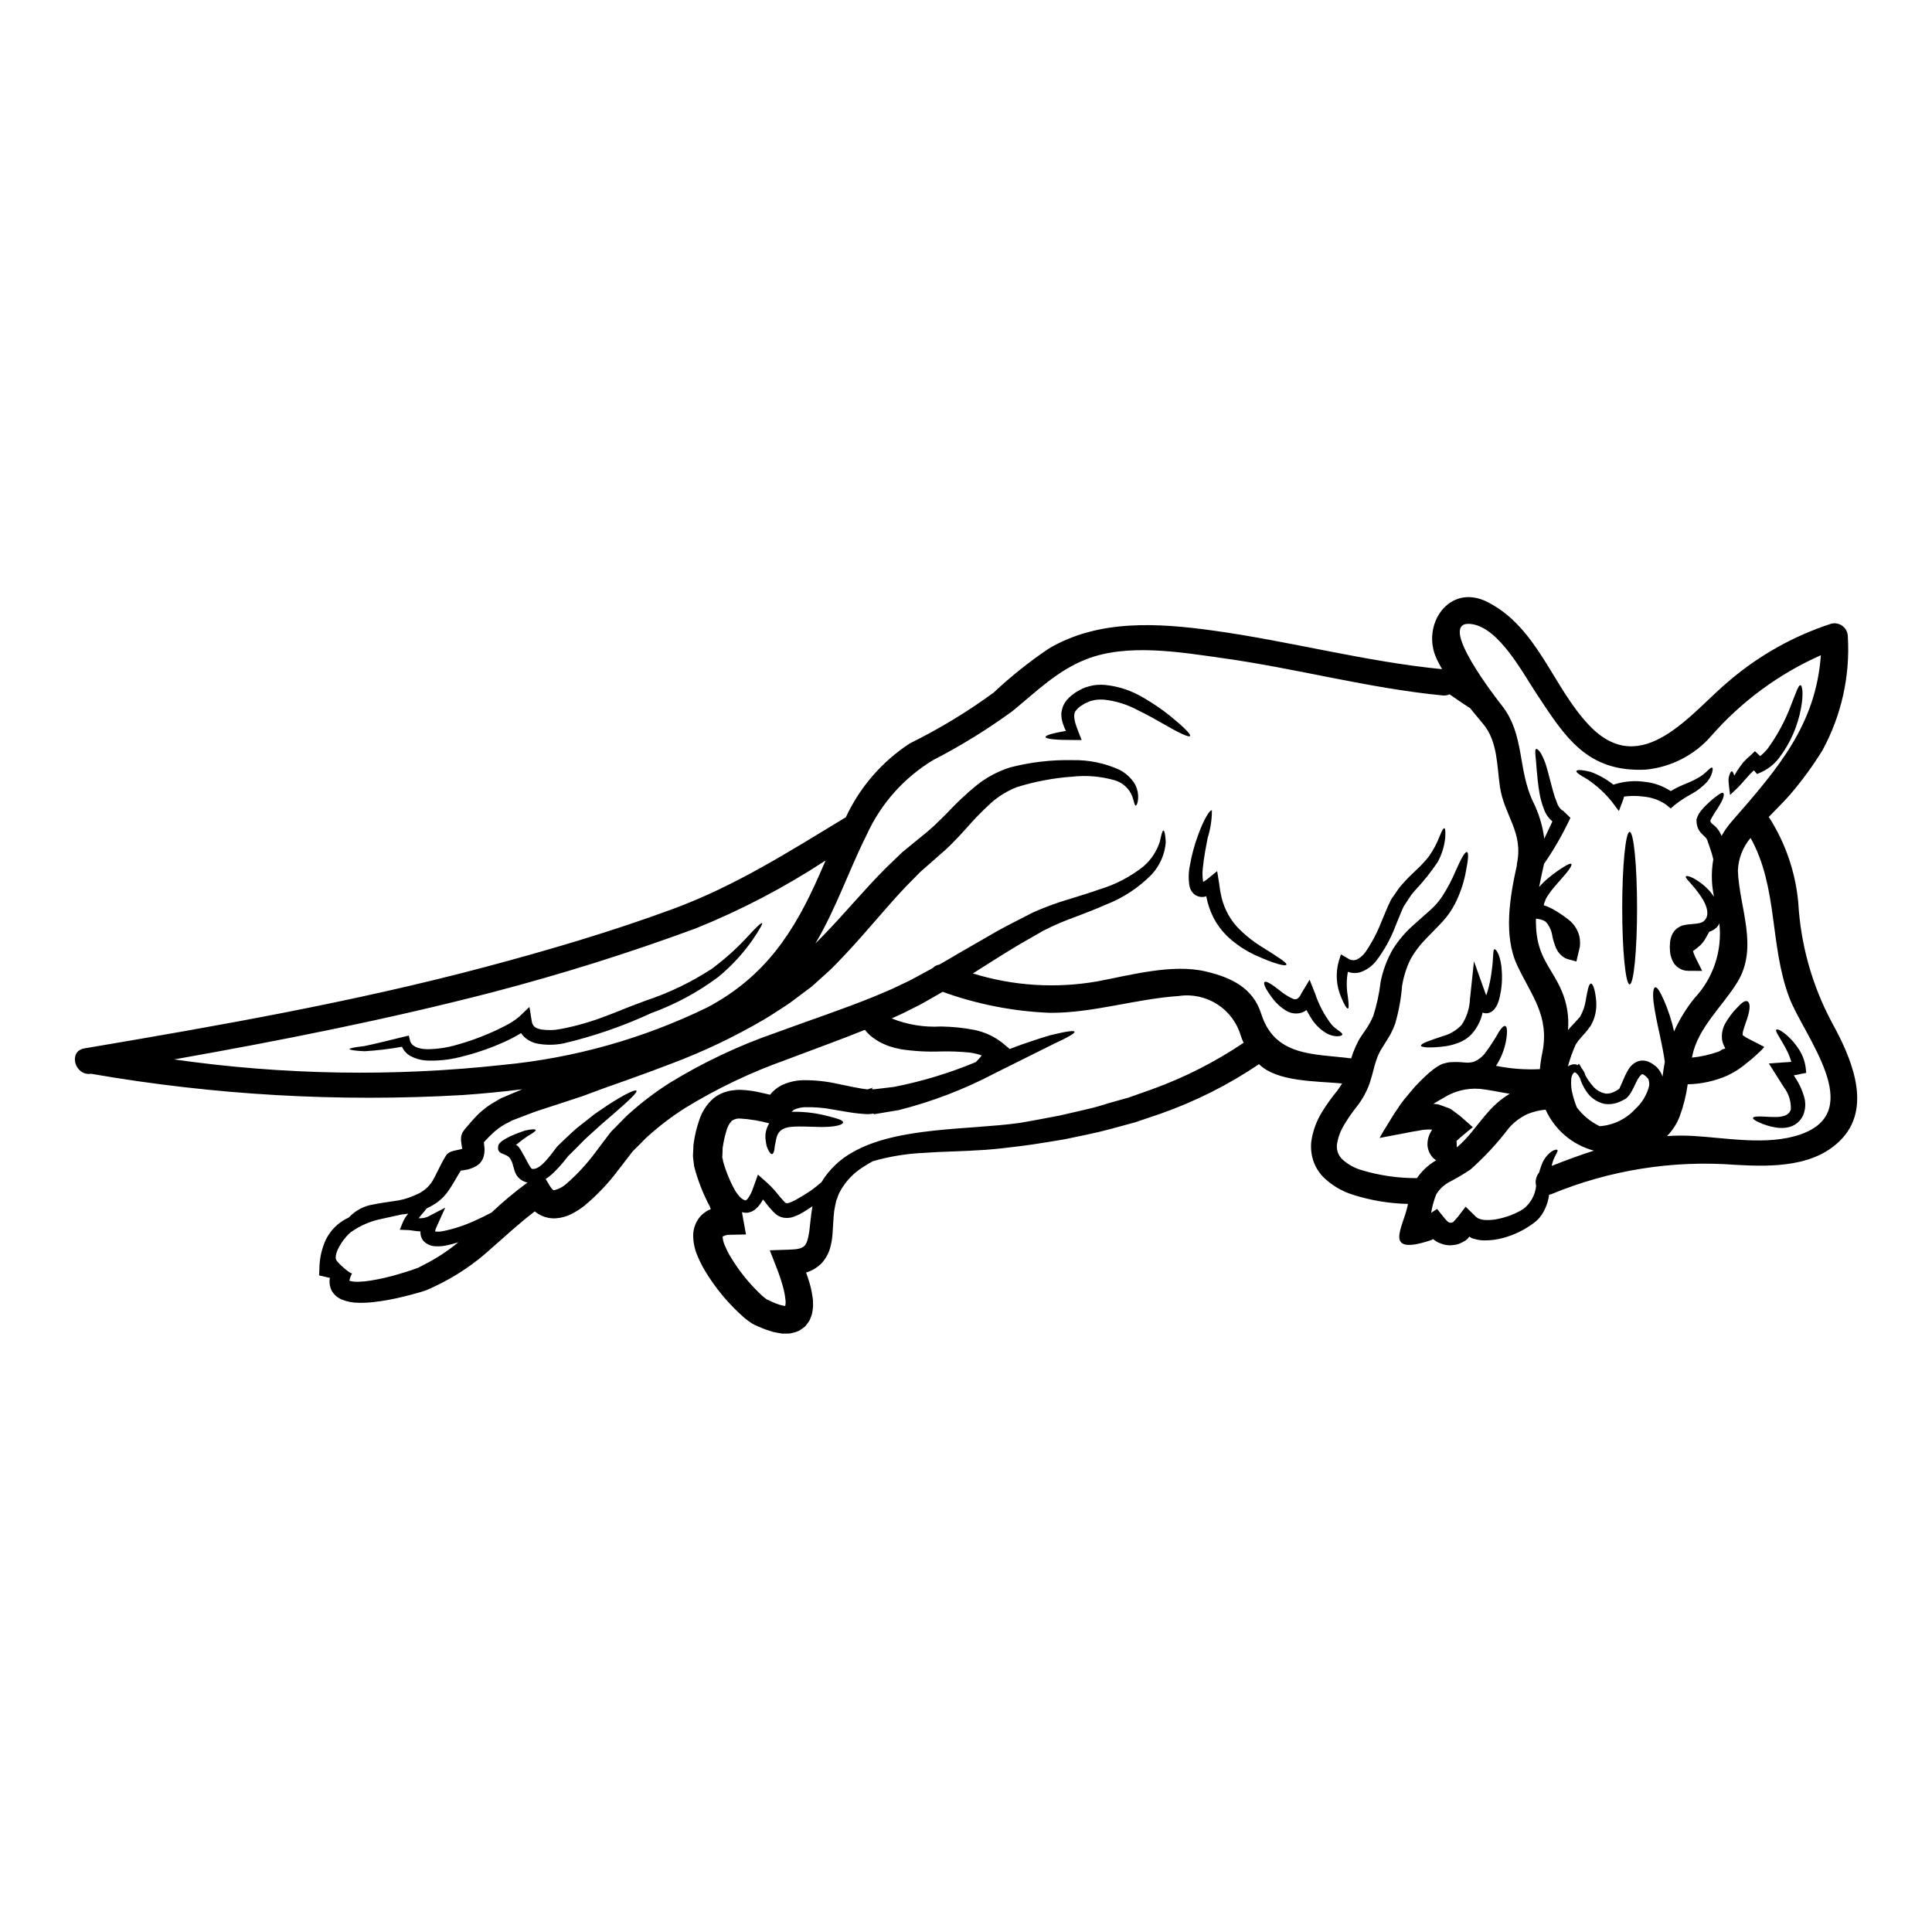 <?xml version="1.0" encoding="UTF-8"?>
<!-- Uploaded to: SVG Find, www.svgfind.com, Generator: SVG Find Mixer Tools -->
<svg fill="#000000" width="800px" height="800px" version="1.1" viewBox="144 144 512 512" xmlns="http://www.w3.org/2000/svg">
 <g>
  <path d="m601.16 421.7c0-0.023 0-0.023-0.023-0.047-0.379-0.645-0.637-1.352-0.766-2.09-0.203-1.559 0.125-3.144 0.926-4.5 0.785-1.348 1.723-2.602 2.789-3.734 1.461-1.602 2.273-2.203 2.926-1.996 0.648 0.207 0.926 1.371 0.277 3.711-0.277 1.137-0.926 2.598-1.301 4.016-0.207 0.695-0.207 1.348-0.066 1.371 0.066 0 0 0 0.09 0.023h0.023l0.23 0.184c0.324 0.227 0.664 0.426 1.02 0.602 1.371 0.695 2.785 1.441 4.269 2.203-0.254 0.281-0.512 0.582-0.762 0.859l-1.18 1.113h-0.004c-0.848 0.805-1.738 1.562-2.668 2.273-1.559 1.34-3.293 2.465-5.152 3.344-3.324 1.453-6.902 2.242-10.531 2.32-0.402 2.914-1.117 5.777-2.137 8.539-0.754 1.934-1.891 3.695-3.344 5.176 2.231-0.145 4.461-0.16 6.691-0.047 9.023 0.512 19.887 2.644 28.633-0.371 17.82-6.129 0.906-26.109-2.949-36.34-5.242-13.969-2.898-29.051-10.234-42.254h0.004c-2.055 2.43-3.242 5.477-3.363 8.66 0.348 9.812 5.57 20.277-0.141 29.582-3.848 6.297-10.508 12.113-11.949 19.586h-0.004c-0.035 0.129-0.059 0.262-0.07 0.395 2.344-0.238 4.648-0.754 6.871-1.531 0.648-0.184 0.812-0.484 1.367-0.738 0.188-0.047 0.141 0 0.23-0.023 0.09-0.023 0.141-0.047 0.207-0.07l0.141-0.047c0-0.023 0-0.043-0.023-0.043l0.004-0.004c0-0.043-0.012-0.086-0.031-0.121zm-77.344 14.852v-0.004c0.043 0.004 0.082-0.004 0.121-0.023 0.488 0.039 0.977 0.105 1.457 0.211l1.508 0.559c0.512 0.184 1.023 0.348 1.512 0.578l1.227 0.906h0.004c0.859 0.594 1.672 1.25 2.434 1.965 0.742 0.648 1.484 1.305 2.227 1.969-1.395 1.18-3.016 2.418-4.293 3.644l0.07 1.715v0.004c1.406-1.211 2.695-2.547 3.856-3.992 1.461-1.738 2.902-3.711 4.777-5.777 1.559-1.738 3.363-3.231 5.363-4.434-3.203-0.555-5.824-1.113-8.031-1.324v0.004c-3.379-0.246-6.742 0.617-9.586 2.457-1.02 0.566-1.875 1.051-2.644 1.539zm-158.72 28.215-0.023 0.137c-0.23 1.785-0.254 3.762-0.441 6.059-0.086 1.281-0.305 2.547-0.648 3.781-0.453 1.586-1.289 3.039-2.438 4.223-1.121 1.047-2.469 1.824-3.934 2.277 0.301 0.812 0.602 1.648 0.859 2.531h-0.004c0.379 1.227 0.656 2.484 0.836 3.758 0.273 1.602 0.219 3.246-0.16 4.824-0.16 0.516-0.352 1.02-0.582 1.508-0.336 0.551-0.707 1.074-1.113 1.574-0.508 0.438-1.051 0.832-1.625 1.184-0.523 0.262-1.074 0.457-1.648 0.578-0.496 0.148-1.012 0.219-1.531 0.207-0.465 0.023-0.953 0-1.414 0-0.789-0.137-1.574-0.254-2.297-0.418l-2.137-0.695c-0.715-0.254-1.133-0.484-1.738-0.715l-0.812-0.352-0.113-0.047-0.395-0.207-0.301-0.16v-0.004c-0.199-0.113-0.395-0.238-0.582-0.371-0.613-0.414-1.199-0.863-1.762-1.344-4.055-3.582-7.535-7.766-10.312-12.402-0.746-1.266-1.402-2.582-1.969-3.938-0.695-1.645-1.074-3.406-1.113-5.195-0.027-1.949 0.676-3.836 1.965-5.293 0.457-0.48 0.973-0.902 1.531-1.254 0.367-0.227 0.754-0.422 1.16-0.578l-0.207-0.625h-0.004c-1.805-3.383-3.207-6.961-4.18-10.672l-0.23-1.832-0.09-0.906 0.023-0.648 0.066-1.301 0.023-0.648 0.023-0.328s0.047-0.465 0.047-0.488l0.023-0.09 0.023-0.188v0.004c0.281-1.934 0.738-3.836 1.371-5.684 0.699-2.305 2.027-4.371 3.836-5.965 1.07-0.875 2.324-1.504 3.668-1.832 0.59-0.184 1.195-0.289 1.812-0.324 0.551-0.074 1.109-0.105 1.668-0.094 1.895 0.07 3.777 0.336 5.617 0.789 0.762 0.16 1.508 0.324 2.227 0.508 0.773-0.98 1.738-1.793 2.832-2.391 1.824-0.91 3.832-1.41 5.871-1.461 3.18-0.035 6.348 0.309 9.445 1.02l4.086 0.836c1.301 0.281 2.621 0.465 3.543 0.582 0.23 0.043 0.625-0.281 0.949-0.254v-0.004c0.18-0.102 0.367-0.195 0.559-0.277 0.07 0-0.488 0.328-0.23 0.305l0.023 0.137 0.113 0.07h0.23l1.859-0.207c1.227-0.164 2.438-0.305 3.644-0.441 7.41-1.465 14.652-3.664 21.625-6.57l1.09-1.18c0.094-0.117 0.254-0.328 0.441-0.582v-0.004c-0.996-0.34-2.023-0.586-3.062-0.738-2.598-0.27-5.211-0.371-7.82-0.305-3.543 0.133-7.094-0.07-10.598-0.602-1.078-0.211-2.137-0.492-3.18-0.836-0.555-0.184-1.113-0.488-1.668-0.715v-0.004c-0.582-0.25-1.133-0.562-1.648-0.93-1.145-0.695-2.148-1.59-2.969-2.644-6.801 2.734-13.855 5.266-21.004 7.981v0.004c-9.262 3.297-18.156 7.539-26.543 12.668-3.484 2.203-6.777 4.695-9.84 7.449-0.789 0.648-1.441 1.418-2.156 2.113l-1.969 1.949c-1.301 1.668-2.574 3.316-3.824 4.965l-0.004-0.004c-2.652 3.559-5.723 6.781-9.141 9.609-0.996 0.77-2.062 1.445-3.184 2.019-1.359 0.707-2.852 1.117-4.383 1.207-1.871 0.07-3.711-0.512-5.199-1.648-0.09-0.07-0.137-0.137-0.23-0.207-3.938 2.973-7.609 6.402-11.391 9.699l-0.004-0.004c-4.504 4.164-9.625 7.606-15.176 10.211-0.719 0.328-1.25 0.625-2.09 0.953s-1.438 0.465-2.109 0.672c-1.371 0.395-2.691 0.742-4.016 1.066-2.602 0.648-5.246 1.129-7.91 1.441-1.34 0.156-2.691 0.219-4.039 0.184-1.555 0.008-3.094-0.301-4.527-0.902-1.039-0.453-1.914-1.215-2.504-2.184-0.531-0.992-0.734-2.133-0.582-3.25 0.023-0.09 0.047-0.16 0.07-0.25-0.328-0.07-0.648-0.117-1.023-0.23l-1.855-0.441 0.066-1.785 0.004-0.004c0.023-2.586 0.578-5.137 1.625-7.5 1.012-2.129 2.602-3.93 4.594-5.195 0.535-0.328 1.047-0.602 1.574-0.859v0.004c1.727-1.859 4.035-3.082 6.547-3.461 1.625-0.348 3.414-0.578 5.266-0.859 1.879-0.215 3.719-0.707 5.453-1.461 0.488-0.23 1.02-0.488 1.574-0.719 0.441-0.254 0.715-0.512 1.113-0.742h0.004c0.762-0.57 1.426-1.262 1.965-2.043 1.113-1.645 2.133-4.359 3.734-6.957l0.004-0.004c0.102-0.184 0.227-0.355 0.367-0.512 0.109-0.109 0.227-0.211 0.352-0.301l0.23-0.137 0.004-0.004c0.145-0.098 0.301-0.184 0.461-0.254l0.184-0.047c0.281-0.113 0.418-0.137 0.555-0.184l0.672-0.137 1.047-0.23 0.004-0.004c0.18-0.043 0.359-0.098 0.531-0.164-0.164-0.754-0.277-1.523-0.336-2.293 0-0.184 0-0.395 0.02-0.695 0.016-0.148 0.039-0.297 0.07-0.441 0.047-0.184 0.117-0.395 0.184-0.578 0.09-0.254 0.223-0.492 0.395-0.699 0.074-0.129 0.16-0.254 0.25-0.367l0.094-0.094 0.184-0.23 0.816-0.953c0.531-0.625 1.043-1.25 1.762-1.969l0.004-0.004c0.648-0.727 1.363-1.395 2.133-1.996 0.758-0.648 1.574-1.23 2.438-1.738l1.25-0.742 0.648-0.371 0.328-0.184 0.051-0.039 0.301-0.137 0.164-0.047c0.812-0.352 1.645-0.719 2.481-1.066 0.836-0.348 1.762-0.742 2.668-1.113-5.43 0.672-10.766 1.18-15.871 1.531-32.906 1.895-65.922 0-98.398-5.641-4.328 0.648-6.172-5.988-1.785-6.727 35.598-6.012 71.262-12.277 106.19-21.559 16.824-4.481 33.531-9.398 49.84-15.41 16.57-6.125 30.586-15.105 45.598-24.18v0.004c0.055-0.02 0.109-0.043 0.16-0.074 3.707-7.992 9.586-14.785 16.965-19.605 7.754-3.828 15.168-8.316 22.16-13.414 4.566-4.293 9.469-8.211 14.664-11.715 13.25-7.82 28.938-6.801 43.691-4.758 20.281 2.805 40.125 8.215 60.543 10.211-0.488-0.859-0.977-1.738-1.395-2.644-4.328-8.98 3.246-20.324 13.434-15.152 13.344 6.801 17.219 22.434 26.895 32.625 14.133 14.957 27.359-3.758 37.457-11.996v-0.004c7.867-6.637 16.941-11.688 26.727-14.875 1.051-0.266 2.16-0.035 3.019 0.617 0.855 0.656 1.371 1.668 1.391 2.75 0.637 10.512-1.703 20.988-6.75 30.234-2.535 4.098-5.383 7.992-8.52 11.652-1.531 1.785-3.617 3.801-5.707 5.988 0.07 0.09 0.137 0.16 0.207 0.25h0.004c4.289 6.766 6.91 14.457 7.637 22.434 0.625 11.105 3.664 21.938 8.902 31.75 4.723 8.566 10.789 21.723 2.902 30.539-7.012 7.844-18.727 7.75-28.449 7.191h-0.004c-16.633-1.277-33.336 1.379-48.754 7.754-0.23 0.066-0.441 0.137-0.648 0.184-0.047 0.301-0.07 0.602-0.137 0.949h-0.004c-0.246 1.18-0.66 2.32-1.23 3.387-0.324 0.621-0.711 1.203-1.156 1.742-0.496 0.566-1.059 1.074-1.672 1.512-2.371 1.742-5.039 3.039-7.875 3.824-1.723 0.48-3.504 0.707-5.293 0.672-1.086-0.039-2.156-0.254-3.176-0.625l-0.441-0.281v-0.23l-0.094 0.188c-0.07-0.023-0.137 0.137-0.184 0.113-0.137 0.117 0 0.137-0.535 0.578v0.004c-0.102 0.117-0.219 0.219-0.348 0.301l-0.953 0.512c-0.652 0.355-1.371 0.574-2.109 0.652-0.781 0.137-1.586 0.121-2.363-0.047-0.746-0.176-1.473-0.438-2.156-0.789-0.273-0.172-0.535-0.355-0.785-0.559-0.094-0.09-0.07-0.047-0.117-0.07l-0.113-0.113h-0.004c-0.07 0.059-0.148 0.113-0.23 0.16l-0.117 0.07-0.719 0.254c-12.098 3.848-6.996-3.391-5.723-9.055 0.043-0.203 0.109-0.473 0.152-0.734l-0.004 0.004c-4.961-0.109-9.887-0.93-14.617-2.438-2.961-0.93-5.66-2.547-7.871-4.723-1.203-1.25-2.109-2.758-2.644-4.41-0.5-1.605-0.668-3.293-0.488-4.965 0.395-2.769 1.355-5.422 2.828-7.797 1.23-2.008 2.606-3.922 4.109-5.734 0.441-0.625 0.859-1.25 1.227-1.855-7.008-0.652-17.262-0.395-22.023-5.117l0.004 0.004c-8.086 5.465-16.836 9.867-26.035 13.109-2.316 0.789-4.57 1.555-6.773 2.293-2.227 0.605-4.41 1.207-6.547 1.785-2.137 0.578-4.223 1.066-6.262 1.488-2.039 0.422-4.016 0.836-5.965 1.25-3.879 0.625-7.566 1.273-11.047 1.715-3.484 0.441-6.727 0.836-9.883 1.066-6.266 0.441-11.555 0.441-16.082 0.789l-0.004 0.004c-4.664 0.191-9.289 0.938-13.773 2.231-0.93 0.512-1.832 1.066-2.754 1.668h-0.004c-2.606 1.668-4.719 4-6.125 6.754-0.324 0.695-0.488 1.371-0.789 2.043l-0.305 1.438-0.137 0.742s-0.066 0.332-0.066 0.379zm231.38-98.086-0.07-0.094c-0.184-0.508-0.418-0.672-1.301-1.508-0.523-0.48-0.93-1.074-1.18-1.738-0.234-0.629-0.344-1.297-0.328-1.969l-0.023-0.184 0.047-0.117v-0.004c0.148-0.5 0.352-0.98 0.605-1.438 0.23-0.305 0.441-0.629 0.672-0.906v0.004c0.387-0.484 0.805-0.941 1.254-1.371 0.676-0.672 1.391-1.309 2.133-1.906 1.203-0.906 1.996-1.531 2.344-1.324 0.348 0.207 0.254 1.207-0.625 2.715-0.395 0.742-0.93 1.574-1.508 2.438-0.254 0.441-0.559 0.906-0.836 1.371-0.117 0.23-0.23 0.441-0.352 0.672l0.004 0.004c-0.031 0.051-0.055 0.105-0.07 0.16 0.051 0.324 0.227 0.617 0.484 0.816 0.98 0.691 1.766 1.625 2.277 2.711l0.117 0.254 0.09 0.281c0.793-1.406 1.727-2.723 2.789-3.938 12.344-14.109 22.207-25.586 23.555-43.973h-0.004c-11.133 4.938-21.059 12.246-29.074 21.418-4.449 5.098-10.691 8.289-17.43 8.91-15.523 0.695-21.254-8.66-28.82-20.074-3.621-5.434-9.91-17.477-17.195-18.5-10.141-1.441 7.148 20.535 8.055 21.672 5.965 7.684 4.109 16.73 8.121 25.25h-0.004c1.582 3.117 2.613 6.484 3.043 9.953 0.672-1.441 1.391-2.973 2.156-4.574-1.098-0.934-1.91-2.16-2.34-3.539-0.469-1.227-0.82-2.492-1.047-3.785-0.418-2.363-0.602-4.457-0.762-6.195-0.207-3.504-0.625-5.336-0.207-5.66 0.184-0.164 0.762 0.207 1.324 1.137l-0.004 0.004c0.703 1.262 1.242 2.609 1.602 4.008 0.508 1.719 0.973 3.738 1.574 5.902v0.004c0.285 1.07 0.641 2.125 1.07 3.148 0.234 0.809 0.723 1.523 1.387 2.039 0.078-0.016 0.156 0.012 0.211 0.07l1.969 1.906-0.395 0.836v-0.004c-1.895 3.949-4.098 7.746-6.59 11.348-0.465 2.019-0.906 4.059-1.301 6.148h0.004c0.727-0.844 1.527-1.629 2.387-2.34 1.332-1.121 2.742-2.137 4.223-3.043 1.043-0.625 1.715-0.93 1.902-0.715 0.184 0.211-0.113 0.836-0.859 1.832-0.742 0.996-1.949 2.297-3.34 3.902v-0.008c-0.727 0.828-1.391 1.703-1.996 2.621-0.137 0.23-0.301 0.465-0.441 0.695l-0.301 0.719 0.004 0.004c-0.172 0.371-0.297 0.758-0.375 1.156 0.777 0.254 1.531 0.574 2.25 0.953 1.504 0.844 2.938 1.797 4.297 2.856 1.465 1.125 2.5 2.723 2.922 4.527 0.164 0.863 0.203 1.746 0.117 2.621-0.16 0.789-0.348 1.508-0.531 2.25l-0.395 1.715-1.621-0.441c-0.441-0.113-0.875-0.25-1.301-0.414-0.395-0.227-0.77-0.492-1.113-0.789-0.297-0.285-0.57-0.594-0.816-0.926-0.184-0.305-0.348-0.605-0.508-0.906v0.004c-0.426-1.02-0.762-2.074-1-3.152-0.164-1.371-0.719-2.668-1.602-3.734-0.16-0.164-0.348-0.305-0.555-0.418-0.594-0.281-1.227-0.461-1.879-0.535-0.105-0.023-0.215-0.039-0.324-0.047-0.035 1.422 0.035 2.84 0.207 4.25 0.883 6.637 4.199 9.281 6.59 14.852v-0.004c1.422 3.289 2.004 6.875 1.691 10.441 0.254-0.301 0.512-0.602 0.789-0.906 0.371-0.395 0.648-0.672 0.973-1.02 0.324-0.348 0.652-0.742 0.977-1.09l0.23-0.281 0.094-0.023c0.023-0.047 0.301-0.531 0.301-0.531v0.004c0.68-1.25 1.133-2.609 1.348-4.016 0.441-2.644 0.816-4.504 1.395-4.457 0.512 0.023 1.113 1.645 1.371 4.594l-0.004 0.004c0.16 1.883-0.152 3.777-0.906 5.508l-0.371 0.742-0.047 0.09v0.004c-0.039 0.098-0.098 0.195-0.164 0.277l-0.09 0.141-0.23 0.277h-0.004c-0.285 0.422-0.594 0.824-0.926 1.211l-1.09 1.227c-0.305 0.352-0.625 0.719-0.906 1.07-0.281 0.352-0.488 0.691-0.695 1.02h-0.004c-0.84 1.867-1.527 3.801-2.062 5.777 0.188-0.121 0.379-0.23 0.582-0.328h0.023c0.023 0 0.047-0.023 0.07-0.023 0.195-0.078 0.395-0.137 0.602-0.184 0.27-0.031 0.543-0.031 0.809 0 0.199 0.055 0.395 0.125 0.586 0.207 0.043-0.184 0.09-0.324 0.16-0.348 0.16-0.023 0.395 0.395 0.762 1.09v0.004c0.309 0.379 0.57 0.793 0.789 1.227 0.113 0.281 0.184 0.512 0.281 0.766l-0.004 0.004c0.539 0.988 1.184 1.91 1.926 2.754 0.875 1.09 2.125 1.82 3.504 2.043 0.738 0.027 1.477-0.129 2.137-0.465 0.402-0.172 0.781-0.391 1.133-0.648l0.117-0.07 0.254-0.254c0-0.113 0-0.07 0.113-0.348 0.418-0.816 0.816-1.93 1.371-3.09h0.004c0.285-0.641 0.629-1.25 1.02-1.832 0.543-0.809 1.309-1.438 2.207-1.809 1.066-0.391 2.25-0.309 3.246 0.23 0.41 0.18 0.793 0.414 1.141 0.695l0.488 0.371 0.367 0.367 0.16 0.188 0.004 0.004c0.555 0.625 0.977 1.359 1.23 2.156 0.09-0.559 0.16-1.137 0.23-1.715 0.113-0.742 0.23-1.465 0.371-2.184-0.254-1.926-0.719-4.328-1.301-7.008-0.742-3.34-1.395-6.449-1.672-8.773-0.281-2.32-0.09-3.898 0.441-3.992s1.277 1.18 2.227 3.273l0.004 0.004c1.191 2.711 2.113 5.531 2.754 8.422 1.414-3.16 3.234-6.125 5.406-8.82 5.008-5.332 7.418-12.594 6.59-19.859-0.172 0.488-0.477 0.922-0.883 1.25-0.52 0.473-1.137 0.82-1.809 1.023 0 0.066-0.812 1.484-0.812 1.484-0.387 0.738-0.883 1.418-1.465 2.019-0.605 0.551-1.25 1.062-1.922 1.531-0.031 0.027-0.055 0.059-0.07 0.094-0.023-0.023-0.047 0-0.066 0.066 0 0 0.066-0.023 0.066-0.047 0.016 0.02 0.023 0.047 0.023 0.07l0.094 0.352c0.277 0.738 0.602 1.457 0.973 2.156l1.324 2.644-2.828-0.023h-0.004c-0.512 0.02-1.023 0.004-1.531-0.047-0.59-0.094-1.156-0.301-1.668-0.602-0.551-0.328-1.035-0.762-1.418-1.277-0.305-0.477-0.547-0.992-0.723-1.531-0.172-0.508-0.289-1.035-0.344-1.574-0.047-0.559-0.047-0.695-0.07-1.324l0.094-1.441v0.004c0.074-0.582 0.23-1.152 0.461-1.691 0.305-0.699 0.773-1.312 1.367-1.789 0.281-0.184 0.582-0.352 0.859-0.512 1.695-0.859 4.894-0.348 6.152-1.324 1.969-1.531 0.648-4.547-0.352-6.102-2.293-3.621-4.617-5.293-4.328-5.801 0.137-0.207 0.883-0.141 2.086 0.508v0.004c1.691 0.93 3.199 2.156 4.457 3.621 0.305 0.395 0.605 0.789 0.93 1.23h-0.004c-0.301-1.398-0.484-2.816-0.555-4.246-0.082-1.91 0.043-3.828 0.371-5.711 0-0.043-0.023-0.066-0.047-0.113-0.184-0.82-0.418-1.625-0.695-2.414-0.16-0.441-0.324-0.906-0.465-1.371l-0.25-0.672-0.094-0.371zm-260.96 81.344v0.117l-0.023 0.625-0.043 1.301-0.047 0.648 0.113 0.395 0.141 0.762c0.77 2.707 1.852 5.316 3.223 7.773 0.258 0.387 0.539 0.758 0.836 1.113 0.426 0.621 1.035 1.09 1.742 1.348 0.184 0.07 0.184-0.047 0.371-0.113 0.102-0.117 0.211-0.227 0.324-0.328 0.141-0.184 0.273-0.379 0.391-0.578 0.285-0.461 0.531-0.941 0.742-1.441 0.207-0.555 0.418-1.137 0.629-1.738l0.949-2.621 2.066 1.832v-0.004c1.008 0.887 1.949 1.848 2.805 2.883 0.715 0.918 1.473 1.801 2.277 2.644 0.371 0.277 0.305 0.23 0.906 0.184h-0.004c0.672-0.207 1.316-0.488 1.926-0.832 1.348-0.742 2.879-1.672 4.109-2.508 0.953-0.695 1.855-1.441 2.754-2.203v-0.004c2.027-3.332 4.891-6.078 8.309-7.957 11.836-6.754 30.676-5.848 44.156-7.731 3.391-0.555 6.938-1.273 10.699-1.969 1.859-0.441 3.758-0.883 5.731-1.324 1.973-0.441 3.992-0.93 6.012-1.574s4.133-1.18 6.266-1.785c2.09-0.738 4.246-1.508 6.426-2.269 8.566-3.098 16.719-7.234 24.273-12.324-0.277-0.578-0.52-1.176-0.719-1.785-0.996-3.473-3.219-6.461-6.254-8.414-3.035-1.949-6.68-2.731-10.246-2.191-11.391 0.762-22.625 4.504-34.039 4.457-9.73-0.375-19.344-2.254-28.496-5.57-1.023 0.578-2.019 1.18-3.062 1.762-0.977 0.531-1.812 1.066-2.926 1.645l-2.926 1.465c-1.418 0.762-2.996 1.461-4.594 2.18l0.004 0.004c4.148 1.664 8.617 2.394 13.086 2.133 2.953 0.043 5.894 0.348 8.793 0.902 2.68 0.539 5.199 1.691 7.356 3.367l2.043 1.695c1.273-0.488 2.484-0.953 3.621-1.348 2.828-0.953 5.242-1.785 7.215-2.32 3.969-0.973 6.195-1.324 6.332-0.906 0.137 0.418-1.805 1.508-5.512 3.227-3.617 1.812-8.91 4.434-15.57 7.75v0.004c-8.082 4.258-16.641 7.543-25.5 9.785-1.324 0.23-2.668 0.441-4.039 0.672l-2.062 0.348-0.281 0.047-0.117 0.023-0.043-0.094-0.305-0.066c-0.047 0-0.559 0.09-0.559 0.09-0.348 0-0.625 0.07-1.043 0.047h0.004c-1.547-0.078-3.09-0.238-4.617-0.488-1.371-0.23-2.754-0.465-4.152-0.695v-0.004c-2.559-0.5-5.168-0.715-7.773-0.648-0.957 0.039-1.891 0.266-2.758 0.672-0.238 0.152-0.441 0.352-0.602 0.582 0.148-0.004 0.297-0.02 0.441-0.047 3.191-0.027 6.371 0.387 9.445 1.23 2.273 0.559 3.691 1.023 3.715 1.574 0.023 0.551-1.512 1.047-3.938 1.18-2.414 0.184-5.777-0.184-9-0.047-3.34 0.141-4.434 1.301-4.848 3.543-0.07 0.488-0.184 0.953-0.281 1.395-0.094 0.441-0.094 0.883-0.16 1.227-0.141 0.695-0.352 1.094-0.605 1.113-0.254 0.02-0.578-0.277-0.902-0.906-0.191-0.375-0.363-0.762-0.512-1.156-0.117-0.488-0.207-1.113-0.305-1.785h0.004c-0.184-1.504 0.16-3.019 0.977-4.297-2.496-0.68-5.055-1.109-7.637-1.273-0.801-0.07-1.605 0.133-2.273 0.578-0.684 0.727-1.172 1.613-1.414 2.578-0.445 1.414-0.773 2.863-0.977 4.328zm245.51-16.195v-0.004c0.062-0.422 0.055-0.852-0.023-1.273-0.027-0.152-0.074-0.301-0.141-0.441-0.02-0.047 0.023-0.07-0.043-0.184l-0.328-0.371c-0.258-0.297-0.566-0.547-0.906-0.746-0.348-0.207-0.324-0.113-0.395-0.137-0.184-0.047-0.953 0.836-1.418 1.785-0.465 0.953-0.93 2.016-1.598 3.148l0.004 0.004c-0.223 0.375-0.488 0.727-0.789 1.047l-0.305 0.301-0.09 0.07-0.184 0.16h-0.047l-0.047 0.047-0.207 0.117h-0.004c-0.535 0.309-1.094 0.57-1.672 0.789-1.164 0.449-2.43 0.586-3.664 0.391-2.008-0.453-3.754-1.688-4.848-3.43-0.707-1.051-1.258-2.203-1.625-3.414-0.113-0.207-0.23-0.395-0.371-0.602-0.199-0.332-0.469-0.617-0.789-0.84-0.277-0.113-0.207-0.09-0.441 0.047l-0.043 0.023-0.047 0.023c-0.441 0.57-0.664 1.277-0.625 1.996-0.074 1.133 0.027 2.266 0.301 3.367l0.023 0.094c0.297 1.258 0.691 2.492 1.18 3.688 1.59 2.113 3.656 3.816 6.035 4.969 3.625-0.25 7.016-1.887 9.465-4.574 1.773-1.621 3.039-3.719 3.641-6.043zm-14.641 17.102v-0.004c-5.676-1.52-10.367-5.508-12.789-10.859-1.66 0.148-3.285 0.543-4.824 1.184-1.895 0.879-3.578 2.152-4.945 3.734-3.008 3.965-6.394 7.625-10.117 10.93-1.91 1.281-3.894 2.453-5.941 3.504-1.309 0.762-2.402 1.848-3.176 3.148-0.609 1.566-1.055 3.191-1.324 4.848 0.531-0.348 1.066-0.719 1.574-1.043 0.578 0.742 1.156 1.461 1.738 2.18h0.004c0.277 0.363 0.578 0.703 0.902 1.02 0.254 0.188 0.184 0.188 0.301 0.281 0.305 0.094 0.488 0.23 0.719 0.184 0.094-0.023 0.23 0.023 0.371-0.09 0.07-0.043 0.148-0.078 0.234-0.094 0.203-0.199 0.398-0.406 0.582-0.625 0.738-0.742 1.812-2.344 2.715-3.434 0.625 0.602 1.227 1.203 1.855 1.805l0.953 0.93 0.324 0.23-0.004 0.004c0.066 0.047 0.137 0.086 0.211 0.117l0.16 0.066h0.004c0.484 0.203 1.004 0.32 1.531 0.352 1.234 0.082 2.481-0.023 3.688-0.305 2.297-0.469 4.492-1.332 6.496-2.551 1.977-1.484 3.231-3.734 3.457-6.199-0.312-1.242-0.008-2.559 0.816-3.539 0.238-0.945 0.555-1.867 0.949-2.758 0.441-0.895 1.047-1.695 1.785-2.359 1.18-0.996 1.969-1.02 2.09-0.812 0.207 0.281-0.207 0.789-0.742 1.883-0.359 0.734-0.617 1.512-0.766 2.316 3.715-1.457 7.426-2.848 11.168-4.035zm-13.645-25.977c1.949-9.77-2.902-15.082-6.691-23.18-3.621-7.797-1.969-17.918-0.07-26.43l-0.004-0.004c-0.008-0.18 0.012-0.359 0.047-0.535 1.695-8.375-3.387-12.645-4.523-20.301-0.816-5.617-0.605-11.93-4.328-16.5l-3.621-4.383c-0.949-0.559-2.016-1.277-3.109-2.043-0.836-0.559-1.621-1.09-2.293-1.574v-0.004c-0.551 0.262-1.16 0.367-1.766 0.305-19.746-1.906-38.867-7.195-58.5-9.91-11.09-1.574-25.191-3.938-35.992 0.305-7.727 3.016-13.383 8.703-19.68 13.832v-0.004c-6.613 4.82-13.59 9.125-20.867 12.875-7.793 4.691-13.969 11.641-17.711 19.934-4.664 9.281-8.148 19.652-13.551 28.707 0.715-0.719 1.414-1.441 2.109-2.137 5.731-5.902 10.953-12.254 16.59-17.891 1.465-1.395 2.883-2.785 4.293-4.133 1.531-1.25 3.039-2.481 4.527-3.711 0.695-0.555 1.371-1.113 2.043-1.668 0.738-0.605 1.227-1.09 1.879-1.648 1.23-1.18 2.438-2.344 3.644-3.574l-0.004-0.004c2.371-2.539 4.906-4.918 7.59-7.125 2.68-2.152 5.742-3.781 9.023-4.801 5.379-1.387 10.926-2.027 16.477-1.906 4.277-0.086 8.52 0.785 12.414 2.555 1.496 0.773 2.785 1.895 3.762 3.269 0.695 1.02 1.102 2.207 1.18 3.438 0.09 1.926-0.422 2.805-0.629 2.781-0.324 0-0.395-0.973-0.926-2.461v0.004c-0.805-2.062-2.519-3.633-4.644-4.25-3.594-1.035-7.352-1.363-11.07-0.973-5.039 0.348-10.023 1.281-14.848 2.785-2.543 0.988-4.887 2.426-6.918 4.246-2.363 2.16-4.598 4.465-6.691 6.891-1.156 1.273-2.391 2.621-3.711 3.938-0.695 0.648-1.461 1.441-2.133 1.996-0.695 0.629-1.418 1.254-2.137 1.883-1.324 1.18-2.668 2.316-4.035 3.543l-3.902 3.969c-5.195 5.477-10.281 11.859-16.242 18.168-1.531 1.555-2.945 3.18-4.723 4.723l-2.578 2.32-1.301 1.18-1.324 0.977-2.621 1.969-1.324 1c-0.281 0.184-0.328 0.25-0.789 0.555l-0.715 0.488c-1.93 1.227-3.828 2.551-5.824 3.711h0.004c-7.887 4.617-16.156 8.555-24.715 11.766-4.082 1.574-8.098 3.039-12.02 4.434-1.902 0.672-3.781 1.324-5.637 1.996-1.969 0.719-3.902 1.465-5.824 2.156-3.734 1.23-7.379 2.441-10.906 3.574-1.715 0.535-3.438 1.23-5.117 1.859-0.859 0.328-1.691 0.648-2.531 0.977l-0.09 0.023-0.23 0.137-0.512 0.281-1.043 0.531-0.004-0.004c-1.27 0.715-2.449 1.59-3.504 2.602-0.512 0.461-1.09 1.09-1.672 1.691l-0.488 0.535c0.047 0.418 0.117 0.996 0.164 1.621h0.004c0.031 0.727-0.047 1.453-0.234 2.156-0.086 0.316-0.211 0.621-0.375 0.906-0.09 0.164-0.207 0.352-0.301 0.488l-0.094 0.117-0.09 0.09-0.254 0.305c-0.023 0-0.023 0.023-0.047 0.047-0.027 0.012-0.051 0.027-0.07 0.047l-0.137 0.113c-0.172 0.145-0.352 0.273-0.539 0.395-0.969 0.559-2.039 0.93-3.148 1.09l-1 0.141c-1.207 1.879-2.18 3.938-3.805 6.055-0.945 1.195-2.102 2.211-3.41 2.996-0.605 0.348-1.254 0.695-1.812 0.953-0.625 0.859-1.465 1.715-2.137 2.621h0.004c0.832 0.055 1.668-0.09 2.438-0.418l4.598-2.394-2.227 4.945h-0.004c-0.199 0.41-0.352 0.836-0.465 1.277v0.07c0.16 0.043 0.324 0.066 0.488 0.07 0.547 0.016 1.09-0.031 1.621-0.141 2.852-0.578 5.621-1.48 8.266-2.691 1.691-0.742 3.246-1.512 4.617-2.25 3-2.844 6.18-5.496 9.516-7.938-1.203-0.23-2.258-0.941-2.922-1.969-0.883-1.484-0.789-3.109-1.719-4.434-1.066-1.531-3.641-0.812-3.109-3.367 0.352-1.691 5.664-3.543 7.125-4.012 1.715-0.395 2.691-0.395 2.785-0.141 0.094 0.25-0.719 0.836-2.203 1.672v0.004c-1.094 0.738-2.144 1.535-3.148 2.391 0.953-0.812 3.621 6.102 4.41 6.242 2.297 0.395 5.289-4.293 6.523-5.777l0.113-0.141 0.047-0.066 0.207-0.207 0.535-0.512 1.02-0.977c1.395-1.273 2.621-2.551 4.039-3.641s2.715-2.137 3.938-3.109c1.273-0.906 2.484-1.695 3.574-2.438 4.41-2.879 7.356-4.269 7.637-3.852 0.348 0.441-2.066 2.668-5.969 6.059-0.973 0.859-2.062 1.762-3.199 2.754-1.137 0.992-2.273 2.09-3.543 3.203-1.266 1.113-2.484 2.484-3.828 3.781l-1 0.996-0.461 0.441-0.004-0.004c-0.043 0.066-0.094 0.129-0.145 0.188l-0.23 0.277c-0.578 0.742-1.227 1.531-1.926 2.32-0.625 0.695-1.301 1.395-2.019 2.066-0.543 0.477-1.117 0.918-1.715 1.324l1.09 1.805c0.219 0.398 0.504 0.762 0.836 1.07 0.184 0.113 0.113 0.066 0.348 0.09l-0.004 0.004c1.215-0.301 2.332-0.898 3.254-1.742 2.859-2.5 5.441-5.301 7.703-8.352 1.25-1.695 2.555-3.391 3.828-5.082l0.137-0.164 0.207-0.254 0.094-0.09 0.883-0.883 1.18-1.207c0.812-0.789 1.555-1.645 2.414-2.391h0.004c3.383-3.055 7.016-5.82 10.859-8.266 8.848-5.426 18.258-9.879 28.066-13.277 9.262-3.414 18.191-6.356 26.34-9.699 1.996-0.883 3.938-1.602 5.938-2.602 0.996-0.461 1.969-0.926 2.949-1.391 0.812-0.395 1.832-0.977 2.711-1.441 1.254-0.695 2.484-1.348 3.715-2.019l0.004 0.004c0.453-0.504 1.066-0.832 1.738-0.93 1.785-1.02 3.543-2.039 5.219-3.039 3.504-2.019 6.887-3.969 10.145-5.848 3.293-1.832 6.477-3.363 9.488-4.941 3.086-1.383 6.266-2.551 9.512-3.504 2.926-0.906 5.664-1.742 8.145-2.625 4.207-1.266 8.137-3.32 11.582-6.047 2.031-1.746 3.543-4.019 4.363-6.57 0.418-1.902 0.672-2.969 0.949-2.969 0.277 0 0.535 1.043 0.629 3.086-0.242 3.219-1.578 6.254-3.781 8.609-3.43 3.484-7.559 6.195-12.117 7.957-2.531 1.137-5.289 2.18-8.121 3.269h0.004c-2.918 1.031-5.766 2.258-8.52 3.672-2.926 1.738-6.106 3.434-9.215 5.383-3.016 1.879-6.148 3.848-9.371 5.902 10.691 3.316 22.02 4.031 33.043 2.09 8.75-1.648 19.883-4.723 28.734-2.602 6.641 1.574 12.461 4.293 14.641 11.211 3.598 11.414 14.016 10.555 23.855 11.809 0.16-0.535 0.328-1.066 0.535-1.625 0.395-1.039 0.852-2.055 1.371-3.039 0.508-0.953 1.156-1.785 1.738-2.668 0.867-1.219 1.598-2.527 2.184-3.902 0.938-2.898 1.586-5.887 1.938-8.914 0.598-3.109 1.711-6.098 3.297-8.84 1.449-2.285 3.207-4.363 5.223-6.172 1.715-1.508 3.269-2.902 4.723-4.199 1.207-1.07 2.266-2.297 3.148-3.644 1.352-2.098 2.519-4.312 3.484-6.613 1.602-3.664 2.574-5.242 3.039-5.059 0.465 0.184 0.371 1.902-0.441 5.902v0.004c-0.566 2.688-1.48 5.293-2.715 7.75-0.887 1.73-2 3.332-3.32 4.758-1.371 1.508-2.926 3.016-4.434 4.594h0.004c-1.574 1.594-2.934 3.387-4.039 5.336-1.117 2.269-1.883 4.695-2.273 7.195-0.266 3.402-0.887 6.769-1.855 10.043-0.352 0.961-0.77 1.891-1.254 2.789-0.535 0.859-1.07 1.738-1.602 2.621-0.395 0.672-0.859 1.301-1.207 1.996-0.359 0.699-0.664 1.43-0.906 2.18-0.555 1.488-0.906 3.484-1.621 5.664-0.762 2.34-1.926 4.531-3.438 6.473-1.273 1.59-2.438 3.266-3.477 5.012-0.957 1.566-1.598 3.305-1.883 5.117-0.184 1.449 0.312 2.902 1.348 3.938 1.457 1.348 3.207 2.34 5.113 2.898 4.781 1.445 9.746 2.168 14.738 2.137 1.227-1.809 2.824-3.336 4.688-4.477 0.125-0.086 0.258-0.164 0.395-0.234-0.23-0.16-0.441-0.328-0.672-0.512h-0.004c-0.961-0.938-1.539-2.199-1.625-3.543-0.016-0.535 0.031-1.074 0.145-1.602 0.113-0.418 0.25-0.836 0.395-1.203h-0.004c0.195-0.426 0.422-0.84 0.676-1.23l0.023-0.023-0.207-0.043h-0.004c-1.137-0.055-2.277 0.047-3.387 0.297-1.18 0.164-2.391 0.395-3.598 0.648-2.297 0.441-4.551 0.863-6.731 1.277 0.352-0.605 0.695-1.18 1.023-1.785 0.441-0.695 0.859-1.395 1.273-2.066 0.812-1.301 1.461-2.484 2.391-3.758 0.82-1.301 1.742-2.531 2.754-3.688 0.488-0.605 0.996-1.18 1.484-1.766l0.371-0.441 0.23-0.25 0.441-0.441v-0.004c1.117-1.191 2.301-2.324 3.543-3.387l0.977-0.766v-0.004c0.402-0.301 0.832-0.57 1.273-0.809 0.438-0.293 0.926-0.496 1.441-0.602 0.469-0.152 0.949-0.254 1.438-0.305 1.363-0.086 2.727-0.055 4.086 0.094 0.758 0.078 1.52 0.008 2.25-0.207 1.266-0.523 2.359-1.391 3.148-2.508 1.27-1.723 2.434-3.519 3.481-5.387 0.762-1.203 1.301-1.691 1.691-1.574 0.395 0.117 0.559 0.836 0.441 2.297v0.004c-0.23 2.426-0.941 4.785-2.086 6.938-0.23 0.418-0.488 0.859-0.789 1.301h0.004c3.82 0.777 7.727 1.074 11.625 0.883 0.129-1.477 0.344-2.938 0.648-4.387zm-191.49-47.387c0.512-1.18 1.023-2.363 1.555-3.543-10.875 7.133-22.422 13.172-34.48 18.031-17.684 6.519-35.656 12.16-53.922 16.926-27.801 7.195-55.969 12.766-84.23 17.773l-0.004 0.004c28.887 4.141 58.176 4.625 87.18 1.438 18.812-1.797 37.148-6.961 54.137-15.242 15.289-8.145 23.016-19.934 29.766-35.387zm-1.969 88.227 0.023-0.117c-0.812 0.559-1.668 1.09-2.644 1.691-0.91 0.539-1.887 0.961-2.902 1.258-0.707 0.164-1.441 0.184-2.156 0.066-0.758-0.148-1.469-0.48-2.066-0.973-1.047-0.988-1.996-2.078-2.832-3.25-0.16-0.207-0.352-0.395-0.512-0.602v-0.004c-0.219 0.449-0.48 0.879-0.785 1.277-0.496 0.707-1.125 1.305-1.859 1.762-0.461 0.246-0.965 0.41-1.484 0.488-0.484 0.035-0.973-0.02-1.438-0.16 0.094 0.578 0.207 1.137 0.305 1.715l0.762 4.199-4.547 0.094v0.004c-0.578 0.016-1.145 0.176-1.648 0.461 0.043 0.77 0.223 1.523 0.535 2.231 0.395 0.992 0.867 1.957 1.414 2.875 2.312 3.922 5.188 7.484 8.535 10.574 0.395 0.352 0.766 0.629 1.066 0.859 0.094 0.07 0.141 0.07 0.184 0.117l0.07 0.047 0.742 0.324c0.512 0.23 1.137 0.559 1.555 0.695l1.227 0.418c0.395 0.094 0.789 0.164 1.16 0.254h0.102c0.121-0.547 0.145-1.113 0.066-1.668-0.094-0.941-0.254-1.871-0.484-2.789-0.516-1.961-1.152-3.891-1.906-5.777l-1.762-4.523 4.922-0.164c4.293-0.137 4.871-0.625 5.547-4.871 0.254-1.926 0.395-4.106 0.789-6.297zm-93.82 9.418c-1.141 0.371-2.305 0.676-3.484 0.906-0.816 0.152-1.648 0.203-2.477 0.16-1.16-0.008-2.269-0.453-3.109-1.25-0.277-0.25-0.492-0.559-0.633-0.906-0.164-0.309-0.266-0.648-0.297-1-0.043-0.258-0.051-0.523-0.023-0.785-1.301-0.047-2.391-0.305-3.148-0.348l-2.344-0.094 0.812-1.996c0.352-0.832 0.84-1.602 1.441-2.273-0.582 0.094-1.137 0.164-1.672 0.207-1.324 0.305-3.18 0.672-5.512 1.207-2.875 0.586-5.59 1.766-7.984 3.457-1.531 1.113-4.457 5.062-4.016 7.172 0.207 0.93 4.086 4.176 4.293 3.758h0.004c-0.344 0.613-0.586 1.277-0.723 1.969 0.023 0 0.047-0.023 0.09 0.047 0.781 0.199 1.59 0.277 2.394 0.234 1.09-0.035 2.176-0.141 3.246-0.328 2.394-0.391 4.762-0.934 7.086-1.621 1.207-0.352 2.438-0.742 3.668-1.137 0.602-0.207 1.227-0.441 1.738-0.625 0.418-0.184 1.09-0.582 1.621-0.84h0.004c3.219-1.629 6.246-3.609 9.023-5.914z"/>
  <path d="m622.51 426.82 0.16 1.508-1.438 0.281c-0.605 0.113-1.23 0.23-1.859 0.371 0.254 0.375 0.512 0.789 0.742 1.18l0.008-0.004c0.828 1.34 1.477 2.781 1.922 4.293 0.555 1.688 0.48 3.516-0.207 5.152-0.367 0.77-0.898 1.453-1.555 1.996-0.625 0.512-1.355 0.883-2.137 1.09-1.203 0.293-2.449 0.324-3.664 0.09-1.551-0.258-3.062-0.734-4.481-1.41-0.973-0.465-1.484-0.816-1.438-1.094 0.047-0.281 0.672-0.395 1.762-0.395s2.621 0.164 4.359 0.141h0.004c0.84 0.012 1.672-0.133 2.461-0.418 0.32-0.145 0.613-0.352 0.859-0.605 0.109-0.09 0.207-0.199 0.277-0.324 0.023-0.07 0.047-0.047 0.113-0.184l0.184-0.441h0.004c0.109-2.121-0.539-4.215-1.832-5.902-0.766-1.227-1.531-2.438-2.273-3.598l-1.715-2.715 3.062-0.227c0.859-0.047 1.668-0.117 2.484-0.164l-0.004-0.004c0.137-0.027 0.277-0.043 0.418-0.047-0.234-0.773-0.512-1.531-0.836-2.273-0.508-1.078-1.074-2.129-1.695-3.148-1.02-1.715-1.738-2.805-1.461-3.086 0.281-0.281 1.414 0.23 3.086 1.738v0.004c0.988 0.906 1.871 1.926 2.621 3.039 1.094 1.527 1.805 3.293 2.066 5.156z"/>
  <path d="m621.12 325.58c0.535 0.023 0.859 2.391 0.184 6.012v-0.004c-0.867 4.82-2.863 9.371-5.824 13.273-1.211 1.586-2.789 2.859-4.594 3.711l-1.25 0.559-0.836-0.977c-1.742 1.574-3.148 3.543-4.551 4.848l-1.762 1.672-0.254-2.043c-0.09-0.742-0.137-1.395-0.16-1.949l-0.004 0.004c0.012-0.426 0.09-0.852 0.23-1.254 0.207-0.668 0.441-1.02 0.648-1.02s0.418 0.371 0.625 1.043h0.004c-0.004 0.031 0.004 0.066 0.023 0.094 0.254-0.441 0.535-0.906 0.859-1.418 0.395-0.648 0.953-1.348 1.484-2.062h-0.004c0.676-0.734 1.398-1.422 2.16-2.066l0.973-0.93 1.395 1.301c0.734-0.594 1.402-1.262 1.996-1.996 2.582-3.551 4.664-7.441 6.195-11.555 1.273-3.176 1.906-5.242 2.461-5.242z"/>
  <path d="m601.13 421.65c0.023 0.023 0.023 0.023 0.023 0.047-0.012-0.016-0.02-0.031-0.023-0.047z"/>
  <path d="m597.73 347.44c0.188 0.07 0.207 0.488 0.023 1.207-0.293 1.055-0.844 2.016-1.598 2.809-1.125 1.156-2.418 2.141-3.828 2.922-1.555 0.836-3.035 1.801-4.434 2.879l-1.137 1-1.273-1.047c-1.785-1.215-3.859-1.941-6.012-2.109-1.688-0.234-3.394-0.234-5.082 0-0.094 0.328-0.164 0.672-0.281 0.977l-1.09 2.856-1.906-2.531 0.004-0.004c-1.816-2.234-3.949-4.188-6.332-5.801-1.969-1.137-3.18-1.902-3.019-2.273 0.16-0.375 1.512-0.348 3.781 0.23 2.172 0.801 4.203 1.945 6.012 3.391l0.625-0.184v-0.004c2.516-0.742 5.16-0.934 7.754-0.555 2.434 0.258 4.773 1.094 6.82 2.438 1.332-0.773 2.723-1.449 4.152-2.019 1.301-0.504 2.551-1.125 3.734-1.859 1.859-1.227 2.625-2.531 3.086-2.32z"/>
  <path d="m575.87 364.45c1.09 0 1.969 9.055 1.969 20.211 0 11.16-0.883 20.211-1.969 20.211-1.086 0-1.969-9.055-1.969-20.211 0-11.16 0.902-20.211 1.969-20.211z"/>
  <path d="m541.99 401.37c0.156 2.246-0.016 4.5-0.508 6.691-0.145 0.707-0.363 1.398-0.648 2.062-0.184 0.422-0.418 0.816-0.695 1.184-0.207 0.262-0.449 0.5-0.723 0.695-0.406 0.297-0.887 0.48-1.391 0.531-0.383 0.016-0.762-0.047-1.113-0.184-0.461 2.09-1.441 4.031-2.856 5.637-1.004 1.07-2.242 1.891-3.621 2.391-1.078 0.41-2.195 0.707-3.336 0.883-4.016 0.535-6.406 0.348-6.523-0.137-0.117-0.559 2.273-1.371 5.848-2.555 1.895-0.516 3.609-1.551 4.941-2.992 1.336-2.016 2.094-4.363 2.18-6.777 0.07-0.488 0.117-0.973 0.164-1.461l0.906-8.59 2.902 8.102c0.113 0.324 0.23 0.648 0.348 0.93 0.07-0.207 0.16-0.441 0.23-0.648v-0.004c0.582-1.906 0.992-3.863 1.227-5.848 0.512-3.457 0.254-5.453 0.672-5.684 0.523-0.281 1.836 1.992 1.996 5.773z"/>
  <path d="m526.77 363.5c0.254 0.047 0.328 0.906 0.23 2.484-0.223 2.281-0.91 4.492-2.016 6.496-1.805 2.676-3.82 5.199-6.035 7.543l-0.789 0.93c-0.281 0.371-0.512 0.762-0.789 1.156s-0.508 0.789-0.789 1.207l-0.395 0.602-0.164 0.254-0.023 0.047-0.066 0.113c-0.719 1.555-1.465 3.543-2.273 5.457l0.004 0.004c-1.211 3.125-2.852 6.07-4.875 8.746-1.094 1.438-2.586 2.519-4.293 3.109-1.082 0.312-2.238 0.273-3.293-0.113-0.387 2.078-0.402 4.211-0.051 6.297 0.281 2.086 0.375 3.34 0.07 3.434-0.305 0.09-0.977-0.953-1.812-2.992h0.004c-1.301-3.023-1.52-6.402-0.621-9.57l0.559-1.785 1.832 1.066h-0.004c0.668 0.477 1.523 0.605 2.301 0.344 0.984-0.473 1.824-1.203 2.438-2.109 1.688-2.484 3.086-5.156 4.176-7.957 0.812-1.883 1.484-3.691 2.461-5.664l0.117-0.207 0.043-0.09 0.141-0.23 0.207-0.281 0.418-0.602 0.812-1.18c0.281-0.395 0.535-0.789 0.836-1.137 0.301-0.352 0.672-0.742 1-1.113 1.348-1.508 2.598-2.644 3.734-3.711v-0.008c1.004-0.961 1.941-1.992 2.805-3.086 1.168-1.66 2.129-3.461 2.859-5.359 0.547-1.375 0.961-2.164 1.242-2.094z"/>
  <path d="m496.82 415.45c1.25 1.508 3.148 2.203 2.879 2.754-0.07 0.254-0.535 0.395-1.273 0.418h-0.004c-1.176-0.023-2.32-0.387-3.293-1.043-1.441-0.934-2.66-2.172-3.574-3.621-0.48-0.734-0.914-1.492-1.305-2.277-0.363 0.27-0.758 0.484-1.18 0.648-1.367 0.461-2.863 0.309-4.109-0.414-1.523-0.898-2.844-2.106-3.871-3.543-1.672-2.227-2.363-3.711-1.969-4.109s1.902 0.559 3.938 2.16h-0.004c1.047 0.879 2.199 1.621 3.434 2.203 0.375 0.215 0.828 0.246 1.23 0.094 0.461-0.281 0.82-0.707 1.02-1.207l0.184-0.328 2.137-3.543 1.438 3.621 0.004 0.004c0.969 2.949 2.43 5.715 4.32 8.184z"/>
  <path d="m478.18 394.8c4.223 2.668 6.957 4.328 6.731 4.848-0.227 0.52-3.32-0.277-8.078-2.438-2.867-1.301-5.496-3.082-7.773-5.266-1.367-1.379-2.523-2.949-3.434-4.664-0.922-1.824-1.582-3.769-1.969-5.777-0.137 0.047-0.254 0.094-0.395 0.137-1 0.207-2.039-0.047-2.828-0.691-0.59-0.539-1-1.242-1.184-2.019-0.328-1.824-0.305-3.695 0.07-5.512 0.477-2.742 1.199-5.438 2.16-8.051 1.574-4.363 3.203-6.914 3.688-6.594 0 2.481-0.383 4.949-1.133 7.312-0.422 2.203-0.953 4.871-1.254 7.773h-0.004c-0.164 1.289-0.141 2.594 0.07 3.875 0.391-0.23 0.762-0.484 1.113-0.766l2.598-2.113 0.559 3.457c0.137 0.789 0.184 1.602 0.371 2.394v-0.004c0.566 3.254 2.019 6.289 4.199 8.77 1.922 2.051 4.106 3.844 6.492 5.328z"/>
  <path d="m453.95 333.61c3.644 2.969 5.684 4.965 5.43 5.43-0.254 0.465-2.992-0.812-6.984-3.148-2.019-1.137-4.383-2.508-7.055-3.781v-0.004c-2.715-1.445-5.688-2.359-8.75-2.691-0.734-0.055-1.469-0.039-2.203 0.043-0.348 0.047-0.602 0.164-0.906 0.211-0.34 0.039-0.672 0.141-0.973 0.301l-1.133 0.535h-0.004c-0.254 0.141-0.504 0.297-0.742 0.465-0.512 0.305-0.965 0.699-1.348 1.156-1.301 1.23-0.23 3.938 0.578 5.988l0.789 1.996h-1.859c-4.777 0.023-7.656-0.25-7.703-0.789-0.07-0.465 1.996-1.043 5.383-1.625h0.004c-0.34-0.672-0.617-1.367-0.84-2.086-0.09-0.395-0.23-0.789-0.301-1.23-0.066-0.445-0.047-0.949-0.07-1.438h0.004c0.082-0.52 0.199-1.027 0.348-1.531 0.191-0.5 0.438-0.977 0.742-1.418 0.566-0.793 1.266-1.48 2.066-2.043 0.406-0.32 0.84-0.609 1.297-0.859l1.09-0.578c0.449-0.211 0.914-0.379 1.395-0.512 0.527-0.16 1.062-0.293 1.602-0.391 1.008-0.148 2.027-0.18 3.039-0.098 3.598 0.359 7.07 1.516 10.164 3.391 2.43 1.391 4.75 2.961 6.941 4.707z"/>
  <path d="m345.96 388.63c0.207 0.16-0.648 1.668-2.438 4.328-2.598 3.731-5.699 7.09-9.211 9.977-5.402 4.027-11.371 7.242-17.711 9.539-7.449 3.457-15.23 6.144-23.223 8.027-2.254 0.461-4.578 0.492-6.844 0.09-1.355-0.242-2.613-0.871-3.621-1.809-0.309-0.301-0.582-0.633-0.812-0.996-0.836 0.531-1.672 0.949-2.531 1.414-1.555 0.789-3.109 1.465-4.664 2.09-2.965 1.18-6.012 2.141-9.117 2.875-2.867 0.715-5.82 1.012-8.77 0.883-1.477-0.082-2.918-0.484-4.223-1.18-1-0.559-1.797-1.422-2.277-2.461-3.273 0.59-6.582 0.984-9.906 1.18-2.602-0.113-3.992-0.348-3.992-0.578 0-0.23 1.414-0.488 3.938-0.789 2.484-0.488 5.965-1.391 10.605-2.504l1.18-0.281 0.301 1.25c0.352 1.574 2.137 2.297 4.527 2.363l-0.004 0.004c2.641-0.02 5.262-0.402 7.797-1.137 2.914-0.801 5.766-1.801 8.539-2.996 1.441-0.602 2.902-1.301 4.328-2.043 1.363-0.672 2.641-1.504 3.805-2.477l2.668-2.555 0.602 3.688c0.207 1.328 0.789 1.906 2.414 2.273h0.004c1.793 0.273 3.625 0.23 5.406-0.137 3.981-0.766 7.887-1.887 11.672-3.344 1.859-0.695 3.691-1.418 5.481-2.156 1.879-0.742 3.617-1.371 5.379-2.043 6.121-2.035 11.953-4.852 17.355-8.375 3.512-2.594 6.762-5.527 9.703-8.75 2.133-2.328 3.434-3.535 3.641-3.371z"/>
  <path d="m271.01 452.37-0.047 0.047c0.023-0.023 0.023-0.047 0.047-0.047z"/>
 </g>
</svg>